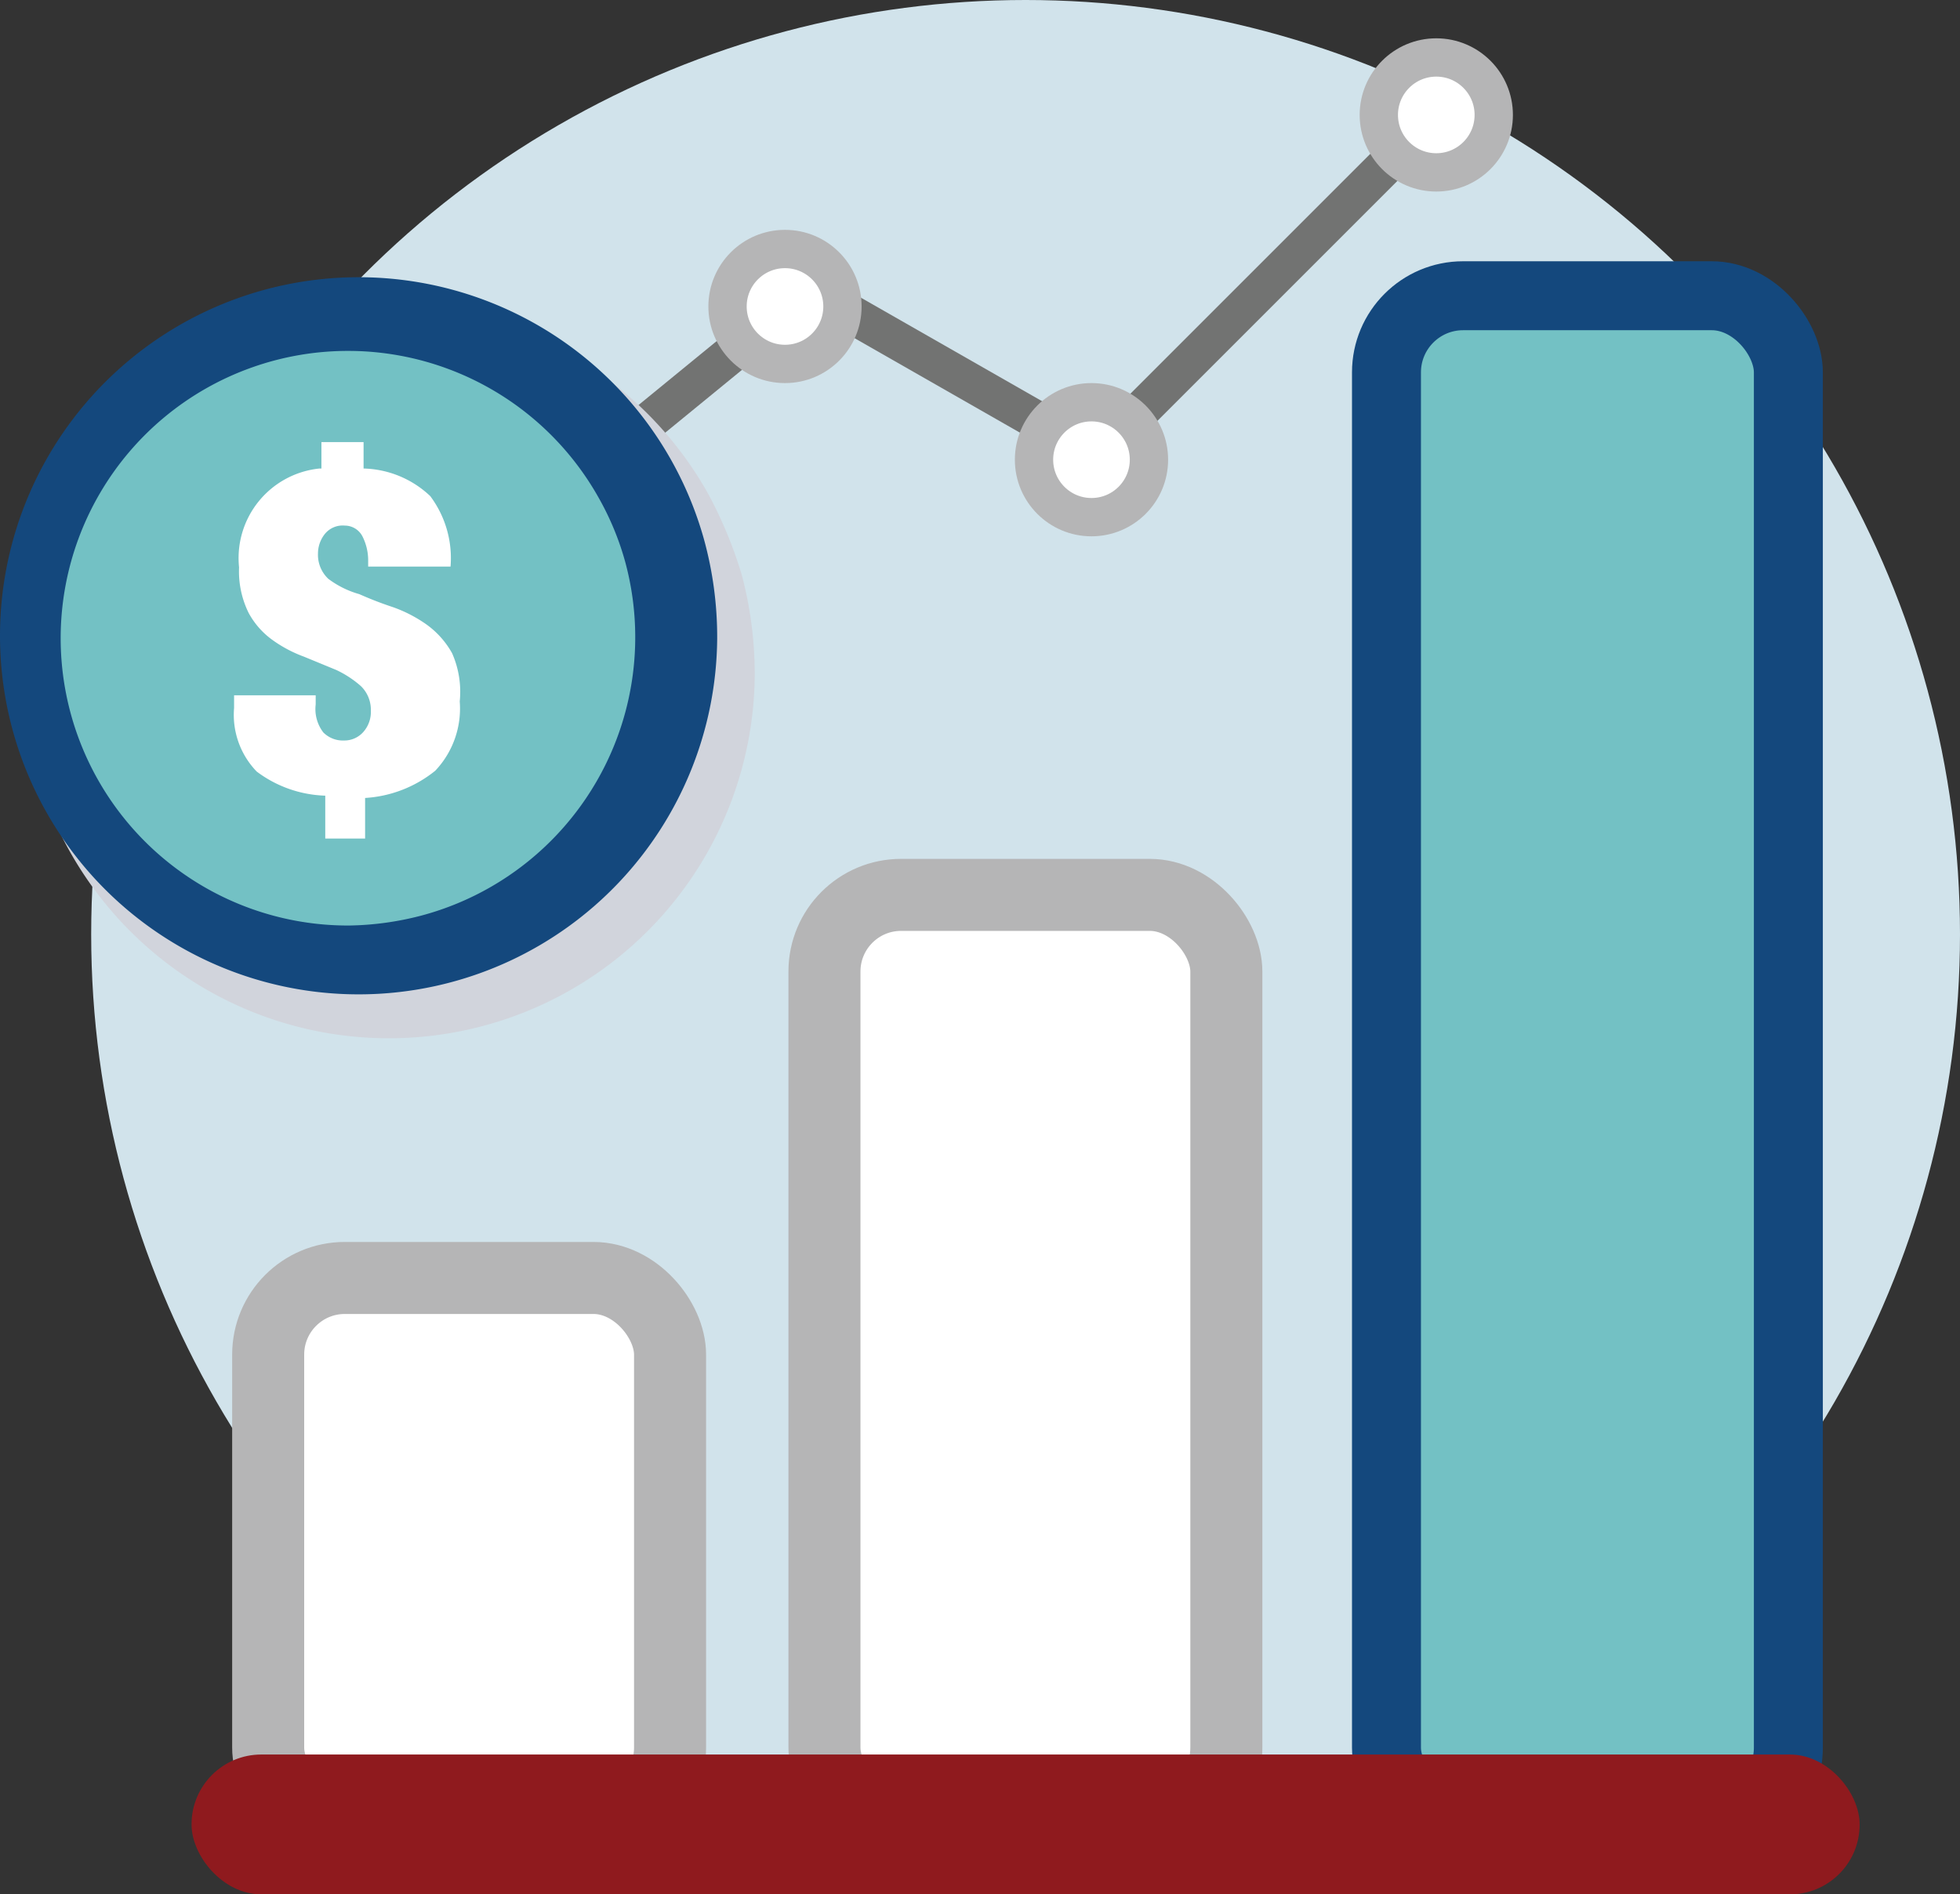 <svg xmlns="http://www.w3.org/2000/svg" viewBox="0 0 51.16 49.45"><rect x="0" y="0" width="51.16" height="49.45" fill="#333333" stroke="none"/><defs><style>.cls-1{fill:#d1e3eb;}.cls-10,.cls-2,.cls-6{fill:#fff;}.cls-2,.cls-6{stroke:#b5b5b6;}.cls-2,.cls-3,.cls-5,.cls-6{stroke-miterlimit:10;}.cls-2{stroke-width:1.88px;}.cls-3,.cls-9{fill:#73c1c4;}.cls-3{stroke:#14487d;stroke-width:1.8px;}.cls-4{fill:#8f1a1e;}.cls-5{fill:none;stroke:#727372;}.cls-7{fill:#d1d4dc;}.cls-8{fill:#14487d;}</style></defs><title>Asset 3</title><g id="Layer_2" data-name="Layer 2"><g id="Isolation_Mode" data-name="Isolation Mode"><g id="Layer_2-2" data-name="Layer 2"><g id="Layer_1-2" data-name="Layer 1-2"><circle class="cls-1" cx="26.77" cy="24.39" r="24.39"/><rect class="cls-2" x="21.52" y="23.36" width="10.49" height="24.26" rx="2" ry="2"/><rect class="cls-3" x="36.19" y="7.72" width="10.49" height="39.9" rx="2" ry="2"/><rect class="cls-2" x="7" y="33.36" width="10.49" height="14.26" rx="2" ry="2"/><rect class="cls-4" x="5" y="45.8" width="43.54" height="3.65" rx="1.82" ry="1.82"/></g></g><line class="cls-5" x1="8.99" y1="17.5" x2="19.99" y2="8.5"/><line class="cls-5" x1="20.99" y1="7.5" x2="27.99" y2="11.5"/><line class="cls-5" x1="28.99" y1="11.5" x2="36.99" y2="3.5"/><circle class="cls-6" cx="37.49" cy="3" r="1.5"/><circle class="cls-6" cx="28.49" cy="12" r="1.5"/><circle class="cls-6" cx="20.49" cy="8" r="1.5"/><path class="cls-7" d="M19.7,17.63a9.55,9.55,0,1,1-1.21-4.73,11.34,11.34,0,0,1,.87,2.1A10.15,10.15,0,0,1,19.7,17.63Z"/><path class="cls-8" d="M18.72,16.67a9.36,9.36,0,1,1-.35-2.61A9.6,9.6,0,0,1,18.72,16.67Z"/><path class="cls-9" d="M9.11,24.16A7.5,7.5,0,1,1,15.63,13a7.36,7.36,0,0,1,.69,1.67A7.52,7.52,0,0,1,11,23.9,7.87,7.87,0,0,1,9.11,24.16Z"/><path class="cls-10" d="M6.7,20.14a2.13,2.13,0,0,1-.59-1.66v-.33H8.24v.24a1,1,0,0,0,.2.73.72.72,0,0,0,.54.21.66.66,0,0,0,.51-.23.79.79,0,0,0,.19-.55.86.86,0,0,0-.26-.64,2.72,2.72,0,0,0-.64-.42l-.85-.35a3.4,3.4,0,0,1-.84-.45,2.1,2.1,0,0,1-.6-.69,2.45,2.45,0,0,1-.25-1.19,2.35,2.35,0,0,1,2.1-2.58h.05v-.69h1.1v.69a2.62,2.62,0,0,1,1.74.72,2.7,2.7,0,0,1,.53,1.84H9.61v-.18A1.39,1.39,0,0,0,9.46,14,.52.52,0,0,0,9,13.72a.6.6,0,0,0-.53.23.82.82,0,0,0-.17.5.86.86,0,0,0,.27.66,2.45,2.45,0,0,0,.81.4,9.4,9.4,0,0,0,.88.34,3.59,3.59,0,0,1,.87.45,2.3,2.3,0,0,1,.67.75A2.49,2.49,0,0,1,12,18.31a2.36,2.36,0,0,1-.64,1.81,3.22,3.22,0,0,1-1.83.71v1.06H8.49V20.77A3.13,3.13,0,0,1,6.7,20.14Z"/></g></g></svg>